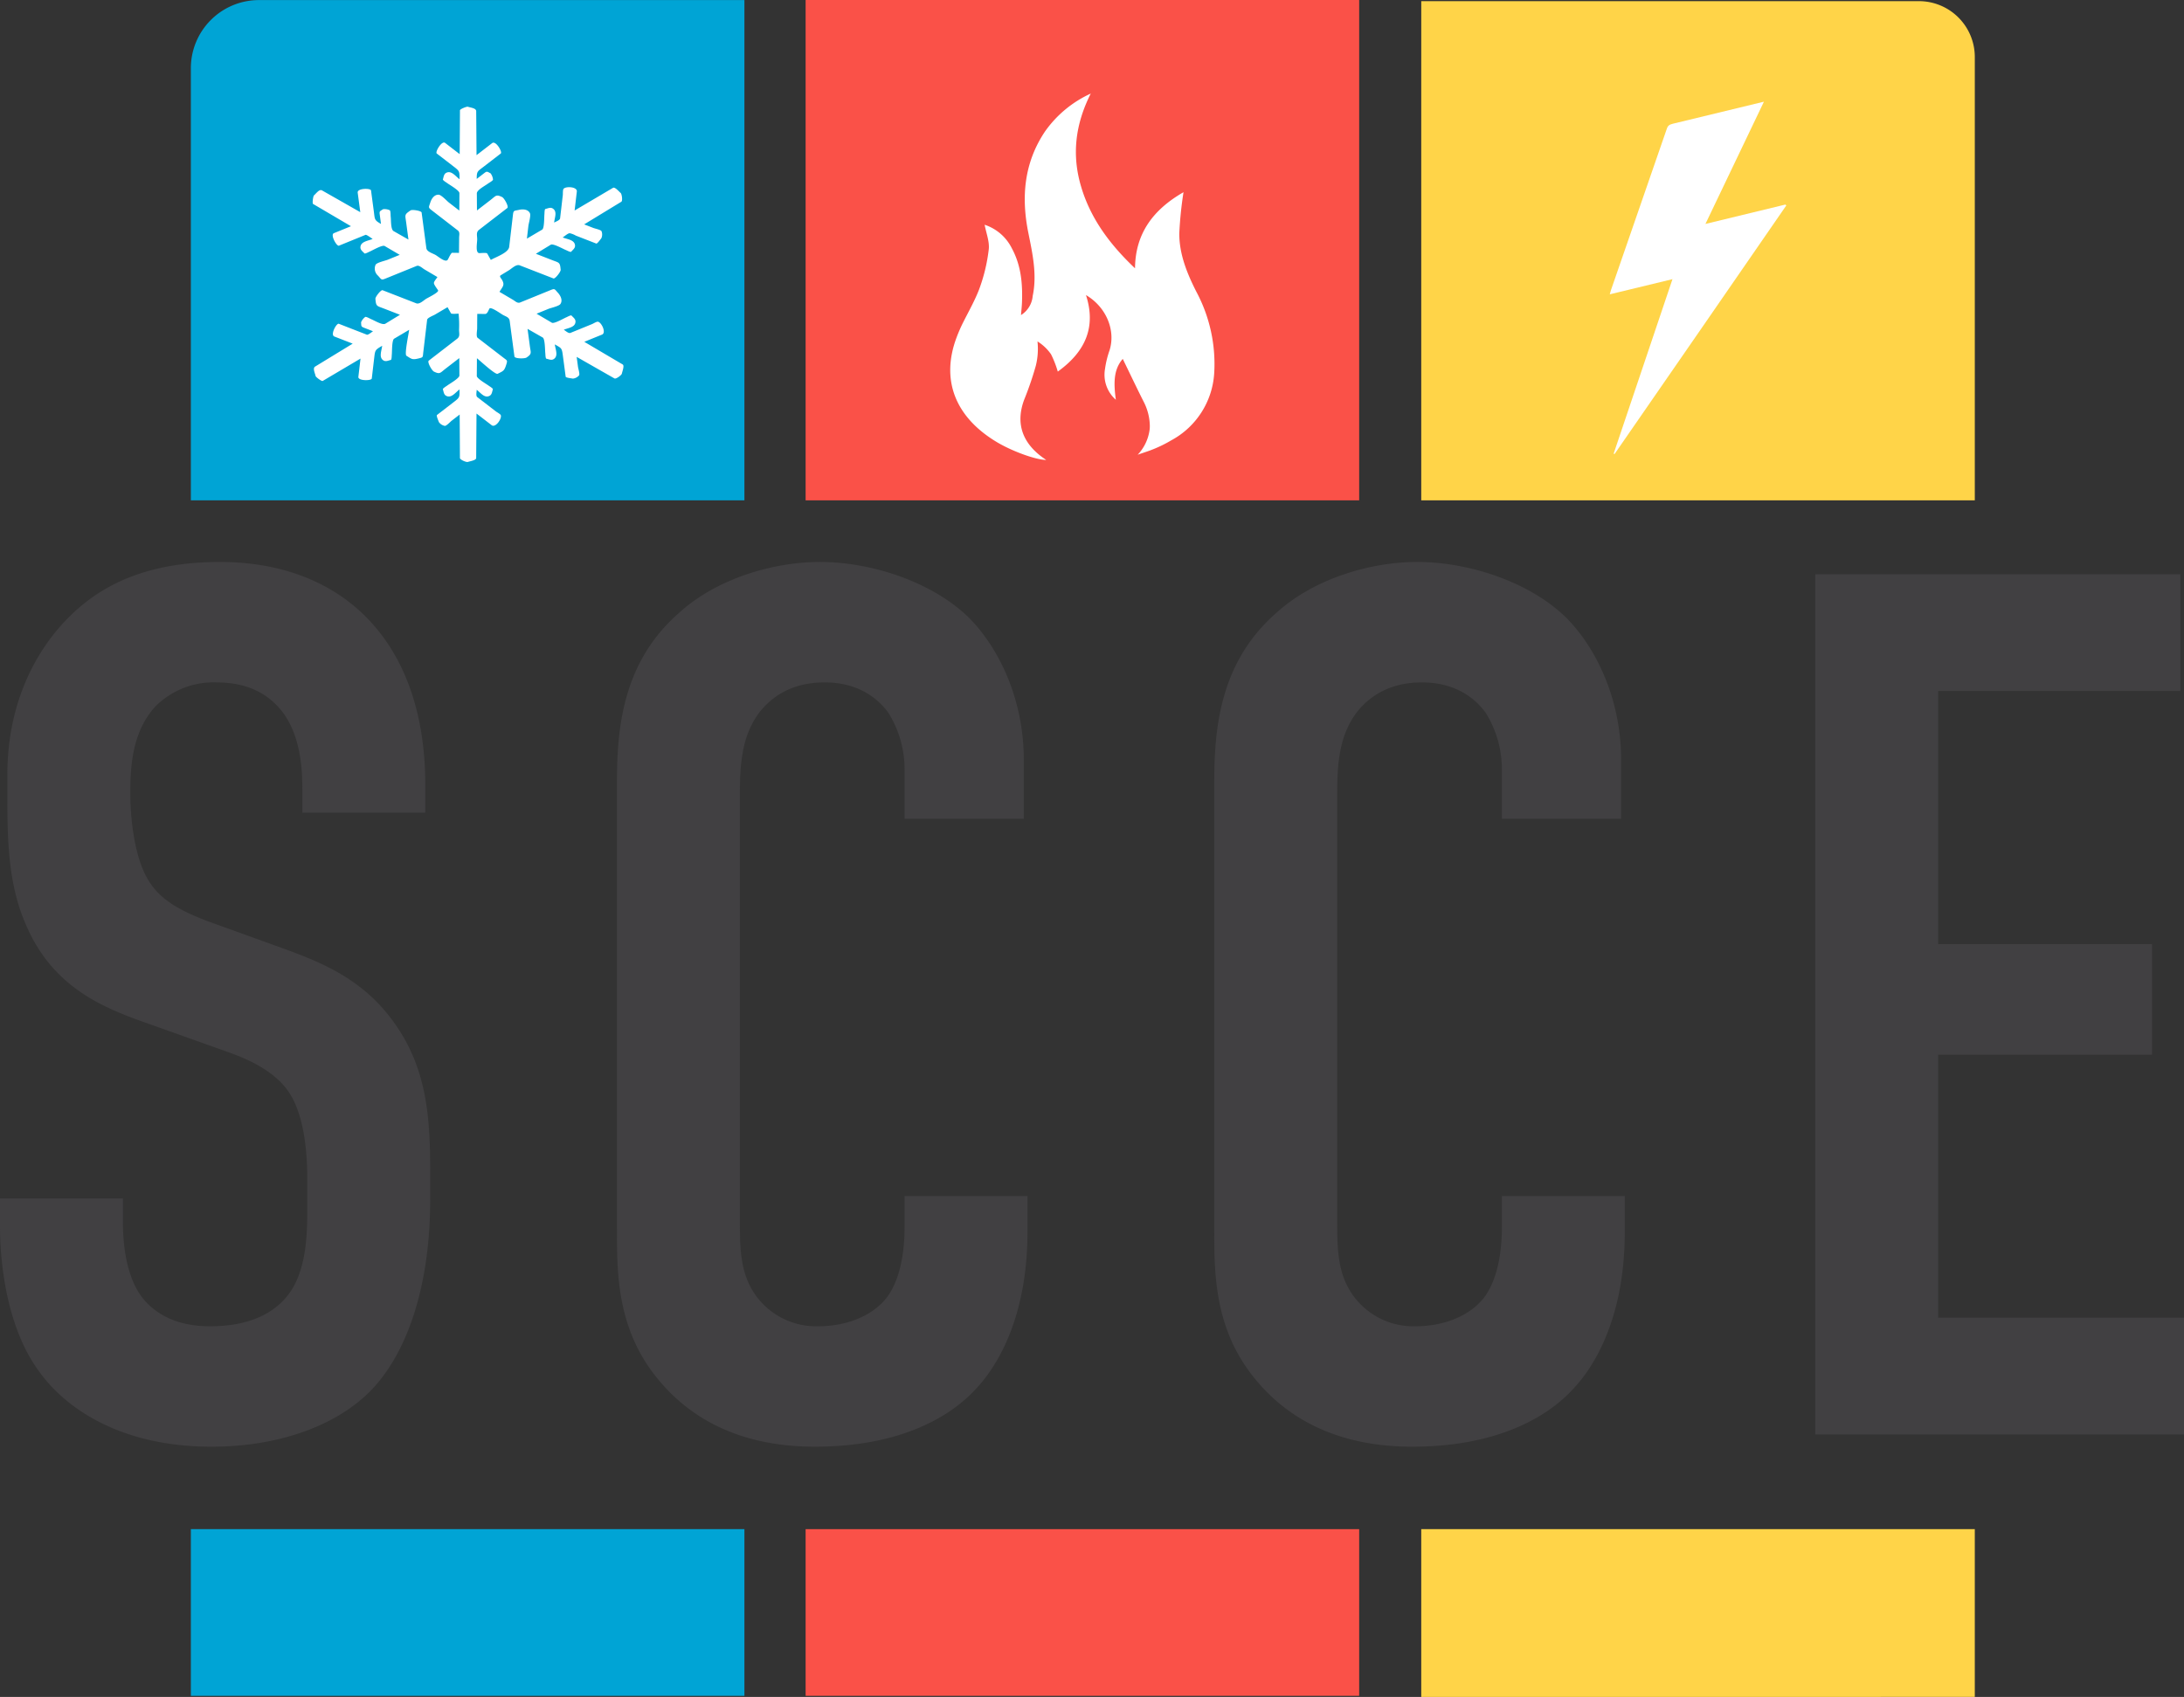 <svg xmlns="http://www.w3.org/2000/svg" width="15.798cm" height="12.278cm" viewBox="0 0 447.826 348.043"><rect x="0" y="0" width="447.826" height="348.043" fill="#333333" stroke="none"/><defs><style>.a{fill:#fa5148;}.b{fill:#ffd448;}.c{fill:#00a4d5;}.d{fill:#fff;}.e{fill:#414042;}</style></defs><title>SCCE logo</title><path class="a" d="M165.191,347.807H278.695v-34.183H165.191ZM165.191,0V102.618H278.695V0Z"/><path class="b" d="M291.425,348.043l113.504-.014V313.624H291.425ZM393.475.236h-102.05V102.618H404.93V11.69A11.458,11.458,0,0,0,393.475.236Z"/><path class="c" d="M39.136,347.807H152.641v-34.183H39.136ZM53.115.014A13.97,13.97,0,0,0,39.136,13.978v88.64H152.641V.014Z"/><path class="d" d="M366.283,42.128Q348.701,67.632,331.069,93.111l-.197-.049c3.998-11.894,8.02-23.764,12.067-35.806-4.343,1.061-8.538,2.073-12.857,3.109.123-.419.173-.666.271-.938q5.7-16.509,11.425-33.018c.197-.617.518-.864,1.258-1.036,6.145-1.48,12.289-2.961,18.656-4.516-4.022,8.39-7.971,16.657-11.993,25.072,5.552-1.333,10.981-2.665,16.386-3.973Z"/><path class="d" d="M248.975,76.47a16.794,16.794,0,0,1-8.815,13.844,26.396,26.396,0,0,1-3.844,1.879c-.173.058-.347.145-.52.202-.723.26-1.445.491-2.514.867a9.236,9.236,0,0,0,2.457-5.231,7.041,7.041,0,0,0,.029-.78,11.175,11.175,0,0,0-1.272-4.884c-1.474-2.919-2.861-5.867-4.277-8.757-1.965,2.254-1.85,5.144-1.416,8.381a6.826,6.826,0,0,1-2.225-6.3,19.323,19.323,0,0,1,.925-3.815c1.301-4.075-.636-8.902-4.826-11.358,2.081,6.445,0,11.531-5.78,15.693a20.684,20.684,0,0,0-1.387-3.555,9.362,9.362,0,0,0-2.774-2.63,14.329,14.329,0,0,1-.347,5,66.571,66.571,0,0,1-2.399,6.994c-1.821,4.942-.318,9.133,4.537,12.312-2.168-.029-6.85-1.734-10-3.584-8.641-5.115-11.705-12.803-8.352-21.618a31.774,31.774,0,0,1,1.416-3.208c1.098-2.168,2.283-4.277,3.15-6.503a35.096,35.096,0,0,0,1.994-8.208c.202-1.618-.491-3.295-.838-5.115a9.56,9.56,0,0,1,5.578,4.827c1.907,3.526,2.225,7.283,2.081,11.098-.029.78-.116,1.561-.202,2.601a5.12,5.12,0,0,0,2.399-3.93c.925-4.364-.029-8.641-.896-12.948-1.445-7.168-.954-14.219,3.381-20.722a23.219,23.219,0,0,1,9.422-7.832c-3.237,6.416-3.901,12.688-1.965,19.133,1.879,6.329,5.694,11.647,11.04,16.705.058-7.138,3.728-12.052,9.942-15.607a77.695,77.695,0,0,0-.867,8.497c0,4.191,1.561,8.092,3.497,11.907A31.392,31.392,0,0,1,248.975,76.47Z"/><path class="d" d="M119.81,70.104q1.816-.74,3.631-1.477c.917-.376-.09-2.516-.834-2.647-.266-.048-.943.382-1.182.479q-1.34.547-2.679,1.093c-.595.241-1.188.484-1.782.726-.384.157-1.022-.452-1.361-.65.985-.4,2.324-.499,2.401-1.62.039-.576-.438-.872-.816-1.29-.131-.143-.894.291-1.056.356-.494.201-2.515,1.384-2.976,1.112q-1.564-.923-3.133-1.847,1.224-.495,2.446-.996c.49-.198,2.145-.551,2.446-.997.523-.775-.002-1.731-.492-2.274-.738-.813-.63-.945-1.592-.552q-3.082,1.257-6.167,2.511c-.57.233-.991-.256-1.507-.56q-1.37-.807-2.74-1.615c.646-1.086,1.142-1.359.521-2.463-.174-.315-.631-.713-.268-.934.562-.344,1.123-.685,1.683-1.028.6-.367,1.497-1.292,2.208-1.014q1.891.734,3.783,1.47,1.57.61,3.142,1.22c.336.131,1.51-1.367,1.476-1.77-.136-1.59-.277-1.419-1.754-1.994q-1.662-.647-3.325-1.295,1.526-.931,3.056-1.86c.48-.294,2.564.888,3.085,1.09.166.064.961.498,1.091.351.37-.425.843-.728.795-1.301-.097-1.142-1.53-1.236-2.535-1.628.355-.215,1.03-.844,1.433-.87a4.262,4.262,0,0,1,1.266.491q2.09.814,4.181,1.628c.218.084.89-.901,1.05-1.084a1.881,1.881,0,0,0,.03-1.464c-.208-.294-1.307-.509-1.636-.636q-.958-.374-1.917-.746,2.525-1.538,5.052-3.078,1.286-.783,2.57-1.564c.306-.186.104-1.603-.141-1.804-.337-.275-1.159-1.288-1.571-1.045q-1.279.752-2.557,1.508-2.656,1.567-5.311,3.133c.154-1.296.303-2.592.455-3.888.116-.983-2.25-1.136-2.726-.548-.17.208-.118,1.008-.148,1.264q-.168,1.435-.334,2.871-.113.951-.222,1.905c-.05.413-.891.678-1.228.877.124-1.052.684-2.271-.266-2.88-.485-.313-.973-.038-1.523.091-.191.044-.178.921-.198,1.095-.062.529,0,2.865-.461,3.138q-1.564.922-3.13,1.847c.1-.873.204-1.745.305-2.618.062-.525.553-2.141.307-2.618-.427-.832-1.521-.835-2.235-.666-.922.216-1.127.048-1.231.935q-.389,3.322-.779,6.646c-.142,1.233-2.747,2.084-3.766,2.688q-.369-.658-.738-1.313c-.122-.219-1.35-.076-1.605-.079-.876-.012-.449-2.109-.455-2.847-.005-.802-.256-1.445.386-1.938q1.655-1.28,3.313-2.557,1.24-.953,2.473-1.907c.368-.283-.625-2.037-1.047-2.244-1.254-.616-1.263-.275-2.369.577q-1.4,1.08-2.8,2.16c-.009-1.167-.018-2.33-.026-3.497-.006-.701,1.715-1.577,2.238-1.978.202-.155,1-.579,1.077-.831a2.508,2.508,0,0,0-.502-1.307c-.672-.332-.708-.495-1.278-.056q-.781.602-1.558,1.202c-.013-1.582.173-1.544,1.416-2.502q1.757-1.351,3.51-2.706c.397-.307-1.015-2.713-1.763-2.135q-1.602,1.235-3.202,2.47-.021-2.933-.044-5.867-.013-1.574-.025-3.15c-.005-.642-1.172-.722-1.708-.911-.226-.082-1.619.49-1.621.72q-.008,1.402-.018,2.804-.021,3.099-.04,6.196-1.499-1.154-2.994-2.31c-.673-.517-2.093,1.883-1.702,2.183q1.693,1.304,3.384,2.611c1.293.996,1.289,1.004,1.278,2.667-.852-.657-1.672-1.836-2.702-1.328-.518.253-.534.812-.706,1.35-.061.186.721.645.862.752.444.342,2.532,1.516,2.527,2.078q-.011,1.786-.023,3.573-1.054-.812-2.107-1.627c-.423-.324-1.569-1.59-2.108-1.625-.936-.061-1.5.87-1.722,1.568-.337,1.048-.502,1.019.319,1.654q2.655,2.051,5.307,4.102c.483.373.278.942.273,1.536q-.013,1.535-.028,3.066c-.462-.007-.927-.011-1.391-.018-.245-.001-.755,1.163-.885,1.38-.451.756-1.909-.579-2.553-.946-.596-.337-1.76-.646-1.859-1.38q-.265-1.995-.532-3.992-.219-1.659-.44-3.316c-.048-.358-1.928-.664-2.265-.438-1.326.881-1.112.917-.903,2.478q.232,1.752.465,3.502-1.52-.866-3.043-1.733c-.612-.347-.505-2.273-.592-2.924-.034-.252.001-1.155-.179-1.348a2.533,2.533,0,0,0-1.385-.223c-.625.414-.785.365-.691,1.077q.131.974.258,1.948c-1.374-.783-1.25-.924-1.456-2.481q-.294-2.192-.585-4.387c-.067-.498-2.859-.485-2.735.45q.266,2.002.533,4.005-2.551-1.453-5.105-2.907-1.371-.776-2.742-1.559c-.558-.317-1.213.65-1.647,1.019-.182.156-.385,1.645-.188,1.76q1.211.713,2.422,1.423,2.675,1.574,5.348,3.143-1.748.716-3.502,1.427c-.787.32.581,2.751,1.039,2.565q1.979-.806,3.959-1.613.744-.302,1.488-.607c.215-.087,1.234.707,1.464.842-.995.407-2.429.524-2.508,1.667-.039.576.437.87.816,1.288.133.147.92-.301,1.085-.367.517-.211,2.583-1.426,3.069-1.142q1.543.905,3.085,1.813-1.235.503-2.467,1.004c-.493.202-2.165.558-2.468,1.006a1.93,1.93,0,0,0,.497,2.274c.739.817.63.944,1.594.552q3.165-1.285,6.333-2.57c.484-.198,1.171.477,1.582.719q1.332.784,2.66,1.57c-.173.293-.704.875-.717,1.205-.013.381.666,1.184.854,1.521.219.391-2.032,1.48-2.413,1.713-.582.354-1.393,1.207-2.082.938q-1.878-.729-3.757-1.462-1.562-.606-3.125-1.216c-.335-.13-1.51,1.367-1.476,1.768.134,1.586.269,1.417,1.739,1.988q1.65.642,3.298,1.282-1.493.913-2.989,1.825c-.599.367-2.237-.656-2.85-.894-.237-.093-1.013-.559-1.268-.495a2.521,2.521,0,0,0-.867,1.103c.064.746-.059.863.613,1.124q.917.356,1.833.713c-.245.151-1.001.807-1.266.705q-.805-.315-1.612-.627-2.066-.802-4.13-1.607c-.471-.183-1.806,2.265-.925,2.608l3.768,1.465q-2.507,1.533-5.013,3.06-1.347.824-2.693,1.645c-.547.337-.015,1.375.098,1.932.048.234,1.257,1.131,1.454,1.015q1.209-.716,2.417-1.431,2.67-1.577,5.339-3.157-.219,1.874-.439,3.751c-.099.842,2.694.819,2.751.33q.248-2.119.497-4.24c.19-1.62.202-1.621,1.632-2.468-.124,1.068-.714,2.376.25,2.996.487.313.974.038,1.524-.09.192-.045.182-.951.203-1.125.065-.557-.004-2.948.479-3.235q1.541-.91,3.081-1.822c-.083.706-1.007,5.033-.561,5.321,1.092.702,1.214.854,2.454.561,1.024-.24.881-.247,1-1.268q.395-3.334.789-6.668c.049-.415,1.255-.863,1.585-1.056q1.301-.766,2.6-1.531.35.624.699,1.248c.121.211,1.306.072,1.567.076a22.702,22.702,0,0,1,.095,3.308c.005.792.237,1.357-.388,1.84q-1.665,1.286-3.334,2.573-1.244.959-2.486,1.919c-.366.283.63,2.04,1.05,2.245,1.26.617,1.271.269,2.383-.587q1.412-1.088,2.825-2.179.01,1.79.023,3.576c.004.561-2.086,1.734-2.527,2.076-.141.106-.923.564-.863.751.173.539.189,1.097.707,1.351,1.03.507,1.85-.672,2.702-1.329.011,1.52.103,1.606-1.063,2.505q-1.775,1.368-3.552,2.737c-.184.143.314,1.228.389,1.458a1.897,1.897,0,0,0,1.242.781c.358-.027,1.111-.856,1.389-1.072q.815-.628,1.629-1.256.02,2.956.038,5.908.008,1.503.018,3.006c.003.355,1.324.914,1.622.807.409-.144,1.704-.328,1.708-.803.007-.99.015-1.977.022-2.967q.023-3.079.047-6.156,1.554,1.194,3.104,2.392c.784.605,2.132-1.339,1.875-2.048-.091-.253-.806-.621-1.011-.78q-1.142-.883-2.289-1.765c-.508-.392-1.015-.781-1.523-1.173-.329-.254-.121-1.111-.118-1.5.839.647,1.595,1.754,2.608,1.256.519-.254.535-.812.706-1.351.06-.185-.699-.625-.838-.732-.422-.326-2.46-1.476-2.456-2.011q.015-1.816.028-3.63c.558.43,3.768,3.425,4.241,3.192,1.166-.572,1.359-.598,1.748-1.806.32-.999.244-.88-.569-1.507q-2.642-2.038-5.284-4.076c-.33-.255-.095-1.514-.09-1.893.005-1.004.014-2.006.022-3.01.537.008,1.073.013,1.61.022.462.004.674-.74.893-1.105.263-.443,2.303,1.035,2.737,1.281.691.392,1.306.48,1.413,1.266q.276,2.082.557,4.168.207,1.556.414,3.109c.061.46,2.083.478,2.473.221,1.167-.778.872-.964.687-2.353q-.235-1.765-.471-3.532,1.556.886,3.109,1.774c.488.278.459,2.67.532,3.225.023.174.026,1.081.218,1.122.552.12,1.044.387,1.525.068.957-.637.346-1.936.204-3.003,1.322.754,1.444.717,1.635,2.176q.296,2.222.592,4.441c.03.233,1.222.344,1.458.397a1.906,1.906,0,0,0,1.301-.681c.157-.325-.186-1.389-.233-1.739q-.136-1.018-.27-2.036,2.567,1.466,5.137,2.933,1.309.744,2.616,1.489c.31.178,1.456-.682,1.513-.994.081-.428.571-1.636.16-1.878q-1.28-.753-2.558-1.508Q122.465,71.67,119.81,70.104Z"/><path class="e" d="M61.997,161.881c0-3.781-.251-11.09-4.284-16.129-2.268-2.773-6.049-5.796-13.357-5.796a16.838,16.838,0,0,0-12.35,4.789c-4.787,5.04-5.292,12.096-5.292,17.893,0,4.789.756,13.609,4.032,18.397,2.773,4.284,7.814,6.301,11.593,7.812l15.374,5.545c7.56,2.772,16.382,6.048,22.934,15.121,6.804,9.324,7.561,19.405,7.561,30.494v6.049c0,17.893-4.789,31.502-12.098,39.063-6.552,6.804-18.145,11.593-32.762,11.593-17.894,0-29.487-7.309-35.284-15.374C0,270.502,0,253.868,0,251.6v-5.796H25.202v4.789c0,4.032.505,11.088,4.033,15.625,4.284,5.293,10.585,5.796,13.861,5.796,9.576,0,13.861-3.779,15.877-6.3,3.781-4.788,4.032-12.098,4.032-17.389v-6.552c0-6.049-.756-13.61-4.032-18.146s-9.325-6.804-12.098-7.812l-18.397-6.552c-9.073-3.276-18.145-7.814-23.185-19.658-3.528-8.065-3.781-16.886-3.781-25.706v-5.041c0-14.617,5.796-25.705,13.104-32.762,8.317-8.065,18.902-10.837,30.495-10.837,25.202,0,42.087,16.382,42.087,45.616V166.67H61.997Z"/><path class="e" d="M185.481,157.848a21.903,21.903,0,0,0-3.276-11.593c-1.26-1.764-5.04-6.3-13.104-6.3-6.553,0-10.585,2.772-13.105,5.796-4.033,5.04-4.284,11.341-4.284,17.39v86.946c0,5.796,0,11.09,3.276,15.626a15.251,15.251,0,0,0,12.853,6.3c5.544,0,11.088-2.016,14.112-6.049,1.26-1.764,3.528-5.795,3.528-14.364v-6.301h25.202v7.309c0,17.39-6.048,27.47-10.584,32.259-5.293,5.796-15.626,11.845-33.015,11.845-16.633,0-26.21-6.804-31.754-13.358-9.072-10.584-8.82-22.681-8.82-31.754V160.116c0-11.593,1.511-24.697,12.852-34.527,7.814-7.057,19.407-10.333,28.73-10.333,10.585,0,22.935,4.033,30.495,11.341,6.301,6.301,11.341,16.886,11.341,29.235V167.93H185.481Z"/><path class="e" d="M307.958,157.848a21.902,21.902,0,0,0-3.276-11.593c-1.26-1.764-5.04-6.3-13.104-6.3-6.553,0-10.585,2.772-13.105,5.796-4.033,5.04-4.284,11.341-4.284,17.39v86.946c0,5.796,0,11.09,3.276,15.626a15.251,15.251,0,0,0,12.853,6.3c5.544,0,11.088-2.016,14.112-6.049,1.26-1.764,3.528-5.795,3.528-14.364v-6.301H333.16v7.309c0,17.39-6.048,27.47-10.584,32.259-5.293,5.796-15.626,11.845-33.015,11.845-16.633,0-26.21-6.804-31.754-13.358-9.073-10.584-8.82-22.681-8.82-31.754V160.116c0-11.593,1.511-24.697,12.852-34.527,7.814-7.057,19.407-10.333,28.73-10.333,10.585,0,22.935,4.033,30.495,11.341,6.301,6.301,11.341,16.886,11.341,29.235V167.93H307.958Z"/><path class="e" d="M372.22,117.777h74.85v23.942h-49.648v51.916h43.852v22.683H397.422V270.25h50.404v23.942H372.22Z"/></svg>
